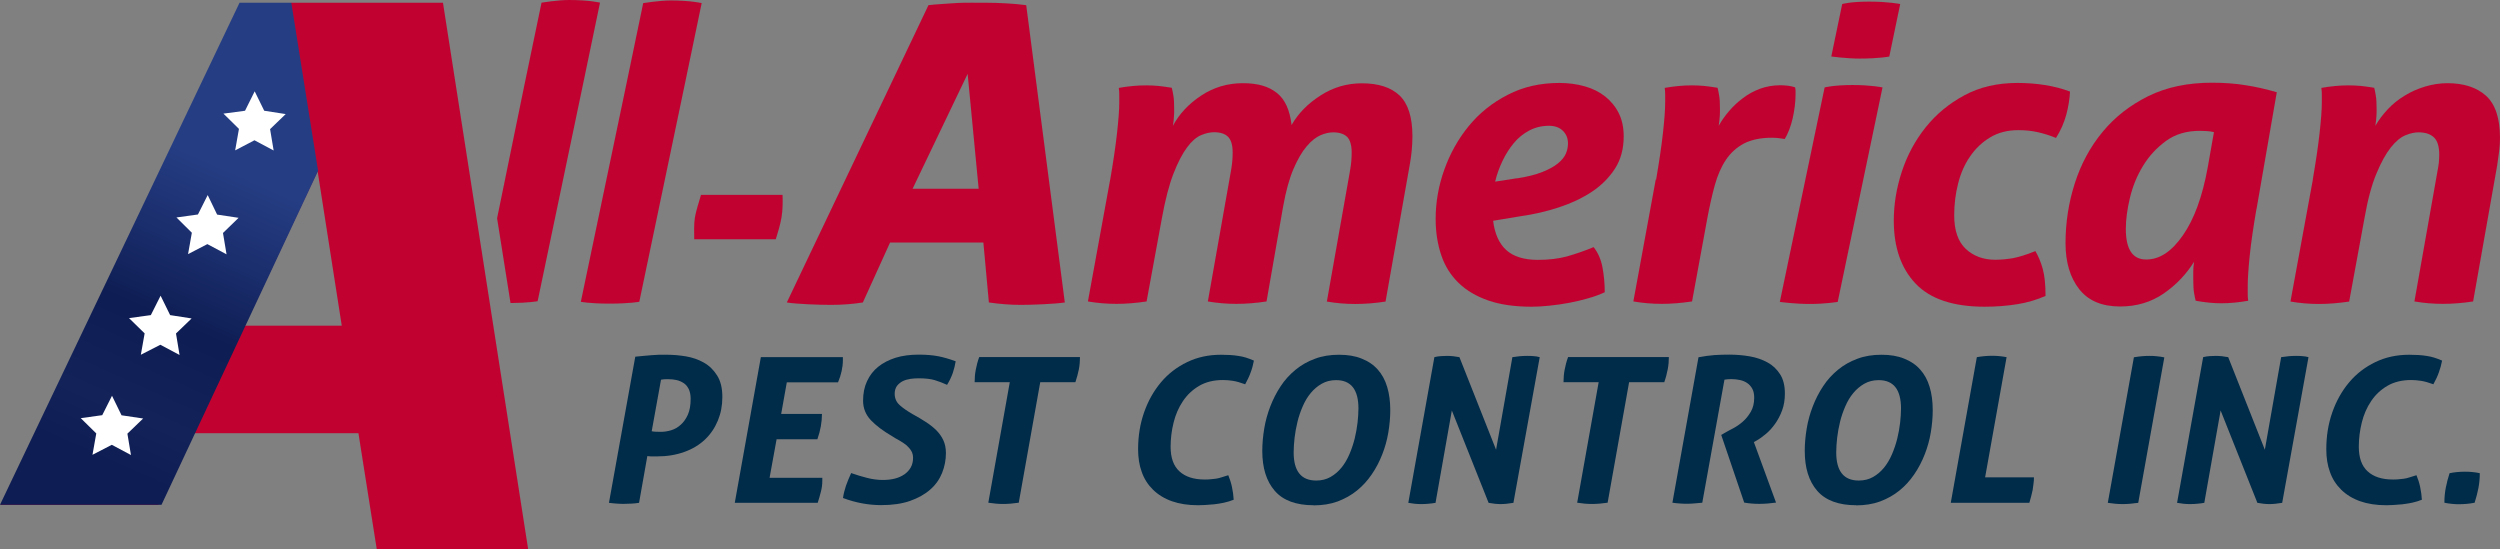 <svg xmlns="http://www.w3.org/2000/svg" xmlns:xlink="http://www.w3.org/1999/xlink" id="Layer_1" viewBox="0 0 217.62 47.83"><rect x="0" y="0" width="217.62" height="47.83" fill="#808080" stroke="none"/><defs><linearGradient id="linear-gradient" x1="20.37" y1="14.96" x2="9.03" y2="40.29" gradientUnits="userSpaceOnUse"><stop offset="0" stop-color="#253d83"></stop><stop offset=".27" stop-color="#1a2d6c"></stop><stop offset=".51" stop-color="#0e1d53"></stop><stop offset=".53" stop-color="#0e1d53"></stop><stop offset=".82" stop-color="#132259"></stop><stop offset="1" stop-color="#0e1d53"></stop></linearGradient></defs><path d="M68.12,16.95c.02.65.02,1.31-.09,1.97-.11.66-.31,1.3-.5,1.91h-7.1c0-.63-.04-1.28.06-1.91.11-.63.34-1.27.53-1.96h7.1Z" fill="#c10230"></path><path d="M96.64,15.64c.26-1.51.46-2.85.59-4.01.13-1.16.2-2.07.2-2.72v-.67c0-.18-.01-.38-.04-.59.79-.14,1.58-.22,2.38-.22.36,0,.72.02,1.08.05.36.04.74.09,1.15.16.05.19.1.42.14.68.05.26.07.66.07,1.19,0,.22,0,.43-.02.65-.01.21-.04.48-.09.79.55-1.03,1.37-1.91,2.46-2.63,1.09-.72,2.3-1.08,3.62-1.08s2.26.28,2.97.85c.71.56,1.13,1.49,1.28,2.79.58-1.01,1.42-1.87,2.52-2.57,1.1-.71,2.3-1.06,3.6-1.06,1.44,0,2.53.35,3.28,1.06.74.71,1.12,1.89,1.12,3.54,0,.82-.08,1.68-.25,2.59l-2.09,11.81c-.91.14-1.79.21-2.63.21s-1.67-.07-2.48-.21l2.02-11.41c.1-.55.14-1.07.14-1.55,0-.65-.13-1.1-.39-1.37-.27-.26-.67-.4-1.22-.4-.34,0-.7.08-1.1.25-.4.17-.8.49-1.21.97s-.79,1.14-1.15,1.98c-.36.84-.66,1.93-.9,3.28l-1.44,8.24c-.91.14-1.79.21-2.63.21s-1.67-.07-2.48-.21l2.02-11.41c.1-.55.14-1.07.14-1.55,0-.65-.13-1.1-.4-1.37s-.67-.4-1.22-.4c-.34,0-.71.08-1.12.25-.41.17-.82.52-1.22,1.06-.41.54-.8,1.3-1.19,2.29-.38.98-.72,2.28-1.01,3.89l-1.33,7.24c-.94.14-1.81.21-2.63.21s-1.67-.07-2.48-.21l1.94-10.62Z" fill="#c10230"></path><path d="M129.97,19.2c.14,1.15.53,2.01,1.15,2.57.62.56,1.54.85,2.74.85.96,0,1.8-.1,2.54-.3.73-.21,1.51-.47,2.32-.81.38.48.64,1.06.77,1.75.13.68.2,1.41.2,2.18-.41.19-.88.37-1.42.52-.54.16-1.1.29-1.67.4-.58.11-1.15.19-1.73.25-.58.06-1.09.09-1.55.09-1.46,0-2.72-.18-3.76-.54-1.04-.36-1.91-.87-2.59-1.53-.68-.66-1.19-1.46-1.51-2.41-.32-.95-.49-2-.49-3.15,0-1.46.25-2.9.76-4.32s1.22-2.68,2.14-3.8c.92-1.12,2.05-2.02,3.38-2.7,1.33-.69,2.83-1.03,4.48-1.03.79,0,1.53.1,2.21.29s1.28.49,1.78.88c.5.4.9.88,1.19,1.46.29.58.43,1.25.43,2.02,0,1.08-.25,2.02-.76,2.81-.51.79-1.18,1.46-2.02,2.02-.84.55-1.79,1-2.86,1.35-1.07.35-2.18.61-3.33.77l-2.41.4ZM132.03,15.53c.91-.14,1.66-.33,2.23-.56.58-.23,1.03-.48,1.37-.76.34-.28.56-.56.68-.85.12-.29.18-.58.18-.86,0-.46-.15-.83-.45-1.12-.3-.29-.7-.43-1.21-.43-.62,0-1.19.14-1.71.41-.52.28-.97.64-1.35,1.1-.38.46-.71.98-.99,1.57-.28.59-.49,1.18-.63,1.78l1.87-.29Z" fill="#c10230"></path><path d="M144.16,15.64c.26-1.51.46-2.85.59-4.01.13-1.16.2-2.07.2-2.72v-.67c0-.18-.01-.38-.04-.59.79-.14,1.58-.22,2.37-.22.36,0,.72.02,1.08.05.36.04.74.09,1.15.16.05.19.1.42.14.68.05.26.07.66.07,1.19,0,.22,0,.43-.02.65-.01.21-.04.48-.09.79.24-.43.54-.86.9-1.28.36-.42.76-.8,1.21-1.13.44-.34.94-.61,1.47-.81.54-.2,1.13-.31,1.78-.31.5,0,.94.06,1.29.18.02.1.04.19.04.29v.32c0,.67-.09,1.37-.25,2.09-.17.72-.4,1.32-.69,1.8-.14-.02-.3-.05-.47-.07-.17-.02-.38-.04-.65-.04-.98,0-1.79.17-2.43.5-.64.34-1.16.81-1.57,1.42-.41.61-.73,1.35-.97,2.21-.24.87-.45,1.82-.65,2.88l-1.33,7.24c-.94.14-1.81.21-2.63.21s-1.67-.07-2.48-.21l1.95-10.62Z" fill="#c10230"></path><path d="M158.82,7.61s.82-.21,2.45-.21,2.6.21,2.6.21l-3.9,18.67s-1.06.18-2.43.18-2.61-.18-2.61-.18l3.9-18.67Z" fill="#c10230"></path><path d="M160.37.35s.68-.21,2.34-.21,2.7.21,2.7.21l-.95,4.57s-.82.18-2.62.18c-1.06,0-2.43-.18-2.43-.18l.95-4.57Z" fill="#c10230"></path><path d="M177.16,21.83c.26.43.48.95.65,1.55.17.6.25,1.39.25,2.38-.77.34-1.58.58-2.45.72-.87.14-1.81.22-2.84.22-2.74,0-4.74-.67-6.01-2-1.27-1.33-1.91-3.16-1.91-5.49,0-1.42.23-2.84.7-4.27.47-1.43,1.16-2.71,2.07-3.85s2.03-2.07,3.37-2.79c1.33-.72,2.87-1.08,4.63-1.08.81,0,1.61.06,2.37.18.77.12,1.5.31,2.2.57-.03.62-.13,1.29-.32,2-.19.71-.49,1.39-.9,2.04-.53-.22-1.05-.38-1.57-.5-.52-.12-1.09-.18-1.71-.18-.94,0-1.75.21-2.45.63-.7.42-1.28.97-1.75,1.66-.47.68-.82,1.47-1.04,2.36-.23.89-.34,1.81-.34,2.77,0,1.32.34,2.29,1.01,2.92.67.62,1.52.94,2.55.94.53,0,1.05-.05,1.57-.14.52-.1,1.16-.3,1.93-.61Z" fill="#c10230"></path><path d="M196.42,18.19c-.26,1.51-.46,2.85-.58,4.01-.12,1.16-.18,2.07-.18,2.72v.67c0,.18.01.38.04.59-.79.14-1.57.22-2.34.22-.67,0-1.42-.07-2.23-.22-.05-.19-.1-.42-.14-.68-.05-.26-.07-.66-.07-1.19v-.69c0-.24.02-.52.07-.83-.7,1.11-1.58,2.03-2.66,2.77-1.08.74-2.34,1.12-3.78,1.12-1.58,0-2.77-.5-3.56-1.51-.79-1.01-1.19-2.34-1.19-4,0-1.8.27-3.54.81-5.22.54-1.68,1.34-3.17,2.41-4.46,1.07-1.3,2.39-2.33,3.98-3.12,1.58-.78,3.43-1.17,5.54-1.17,1.06,0,2.04.07,2.95.22.91.14,1.81.35,2.7.61l-1.76,10.15ZM192.71,11.5c-.21-.05-.43-.08-.63-.09-.2-.01-.4-.02-.59-.02-1.15,0-2.13.29-2.93.87-.8.58-1.47,1.29-2,2.16-.53.86-.91,1.79-1.15,2.79-.24,1-.36,1.9-.36,2.72,0,1.78.59,2.66,1.77,2.66s2.22-.7,3.2-2.11c.98-1.4,1.7-3.38,2.16-5.92l.54-3.06Z" fill="#c10230"></path><path d="M201.32,15.64c.26-1.51.46-2.85.59-4.01.13-1.16.2-2.07.2-2.72v-.67c0-.18-.01-.38-.04-.59.79-.14,1.58-.22,2.37-.22.36,0,.72.02,1.08.05.36.04.74.09,1.15.16.05.19.1.42.14.68.05.26.07.66.07,1.19,0,.22,0,.43-.02.65-.01.21-.04.48-.09.79.29-.5.65-.98,1.08-1.44.43-.46.92-.85,1.48-1.19.55-.34,1.15-.6,1.78-.79.64-.19,1.28-.29,1.93-.29,1.44,0,2.56.37,3.37,1.1.8.73,1.21,1.95,1.21,3.65,0,.36-.02.74-.07,1.15-.05.41-.11.84-.18,1.29l-2.09,11.81c-.91.14-1.79.21-2.63.21s-1.67-.07-2.48-.21l2.02-11.41c.1-.48.14-.94.14-1.37,0-.72-.16-1.22-.47-1.51-.31-.29-.76-.43-1.33-.43-.34,0-.71.08-1.13.25-.42.17-.85.52-1.28,1.06-.43.54-.85,1.3-1.26,2.29-.41.98-.76,2.28-1.04,3.89l-1.33,7.24c-.94.14-1.81.21-2.63.21s-1.67-.07-2.48-.21l1.95-10.62Z" fill="#c10230"></path><path d="M55.28,31.05c.26-.02.51-.05.74-.07.23-.02.45-.04.67-.06.22-.02.44-.03.67-.04.22,0,.46,0,.73,0,.52,0,1.06.05,1.62.14.56.1,1.08.27,1.55.54.47.26.86.64,1.16,1.12.31.48.46,1.11.46,1.87s-.13,1.43-.39,2.06c-.26.63-.63,1.18-1.12,1.65-.49.46-1.09.83-1.8,1.08-.71.26-1.51.39-2.41.39-.19,0-.35,0-.47,0-.12,0-.23-.02-.34-.03l-.72,4.07c-.24.04-.47.06-.68.07-.22,0-.43.02-.63.02-.18,0-.38,0-.6-.02-.22-.01-.46-.04-.71-.07l2.29-12.72ZM56.74,37.54c.16.04.43.05.81.05.29,0,.58-.05.88-.14.3-.09.58-.25.83-.48.25-.22.46-.52.62-.88.16-.37.24-.82.24-1.38,0-.34-.06-.62-.17-.85-.11-.22-.26-.4-.45-.52-.19-.12-.39-.21-.62-.26-.23-.05-.45-.07-.67-.07h-.27c-.08,0-.22.01-.4.04l-.81,4.48Z" fill="#002b49"></path><path d="M66.28,31.09h7.09s0,.09,0,.14c0,.05,0,.09,0,.14,0,.31-.04.62-.11.94-.07.32-.17.64-.31.97h-4.46l-.49,2.75h3.55c0,.71-.13,1.44-.4,2.21h-3.55l-.61,3.35h4.59s0,.09,0,.13c0,.04,0,.09,0,.13,0,.32-.04.63-.12.94-.08.31-.17.64-.28.98h-7.22l2.27-12.68Z" fill="#002b49"></path><path d="M74.09,41.18c.46.16.92.3,1.39.42.47.12.93.18,1.38.18.37,0,.72-.04,1.04-.12.32-.08.59-.21.83-.37.23-.16.42-.37.55-.6.13-.24.2-.51.2-.83,0-.23-.05-.44-.16-.62-.11-.18-.25-.33-.41-.48-.17-.14-.37-.27-.59-.4-.23-.12-.46-.26-.68-.4-.77-.45-1.38-.91-1.83-1.38-.45-.48-.68-1.04-.68-1.69s.11-1.2.34-1.7c.23-.5.55-.92.97-1.26.42-.34.93-.6,1.52-.79.59-.18,1.26-.27,2.01-.27.66,0,1.23.05,1.71.14.48.1.98.24,1.51.44-.05.32-.13.65-.25,1.01-.12.35-.29.7-.5,1.04-.35-.16-.71-.3-1.07-.41-.37-.11-.84-.16-1.43-.16-.22,0-.45.02-.69.05-.25.04-.47.1-.67.2-.2.1-.36.24-.5.41-.13.18-.2.41-.2.69,0,.4.15.73.44.99.29.26.67.52,1.12.78.41.22.79.45,1.13.67.35.22.65.46.92.72.26.26.47.55.62.87.15.32.23.7.23,1.12,0,.6-.11,1.18-.33,1.73-.22.55-.56,1.04-1.03,1.45-.46.41-1.05.74-1.75.99-.71.25-1.55.37-2.52.37-1.13,0-2.24-.21-3.33-.62.05-.35.14-.71.26-1.07.13-.36.28-.73.46-1.12Z" fill="#002b49"></path><path d="M87.9,33.27h-3.06c0-.37.03-.73.1-1.09.07-.36.16-.73.3-1.1h8.77c0,.36-.03.72-.1,1.08-.07.35-.17.72-.3,1.11h-3.06l-1.87,10.49c-.49.07-.94.11-1.35.11-.43,0-.86-.04-1.3-.11l1.87-10.49Z" fill="#002b49"></path><path d="M106.92,41.37c.13.31.24.65.32,1.02.08.38.13.75.15,1.11-.26.11-.55.19-.85.26-.3.06-.59.11-.87.14-.28.03-.55.05-.79.06-.25.01-.44.02-.58.02-.88,0-1.64-.12-2.29-.35-.65-.23-1.2-.57-1.64-1-.44-.43-.77-.94-.98-1.54-.22-.59-.32-1.26-.32-1.98,0-1.14.17-2.21.52-3.21.35-1,.84-1.87,1.47-2.62s1.39-1.33,2.28-1.76c.89-.43,1.87-.64,2.95-.64.56,0,1.06.03,1.5.1.44.06.89.2,1.36.41-.07.37-.16.71-.28,1.02-.11.32-.27.66-.48,1.04-.41-.15-.76-.25-1.07-.3-.31-.05-.6-.07-.87-.07-.8,0-1.49.17-2.07.51-.58.34-1.05.79-1.41,1.33-.37.55-.64,1.17-.81,1.86-.17.69-.26,1.39-.26,2.1,0,.96.25,1.68.77,2.15.51.47,1.24.71,2.19.71.18,0,.35,0,.5-.02.16-.01.31-.03.47-.05.16-.02.32-.06.5-.12.18-.05.38-.12.61-.19Z" fill="#002b49"></path><path d="M114.34,43.98c-1.52,0-2.65-.42-3.37-1.25-.73-.84-1.09-1.99-1.09-3.48,0-.63.06-1.28.17-1.95.11-.66.29-1.31.53-1.93.24-.62.54-1.21.9-1.75.36-.55.79-1.02,1.29-1.43.5-.41,1.06-.73,1.69-.96.63-.24,1.33-.35,2.1-.35s1.42.11,1.98.34c.56.22,1.03.54,1.39.95.37.41.64.91.82,1.51.18.59.27,1.27.27,2.02,0,.63-.06,1.29-.17,1.95-.11.66-.29,1.3-.53,1.91-.24.61-.54,1.19-.91,1.73s-.79,1.01-1.29,1.41c-.49.4-1.05.71-1.68.95-.63.23-1.33.34-2.1.34ZM114.57,41.83c.47,0,.88-.1,1.25-.31s.68-.48.95-.81c.27-.33.5-.72.69-1.16.19-.44.34-.89.46-1.36.11-.46.2-.93.25-1.38.05-.46.08-.88.08-1.25,0-1.65-.65-2.47-1.94-2.47-.47,0-.88.1-1.25.31-.37.21-.69.48-.96.81-.28.33-.51.72-.7,1.16-.19.44-.35.89-.46,1.36-.11.46-.2.93-.25,1.38s-.08.88-.08,1.27c0,1.63.65,2.45,1.96,2.45Z" fill="#002b49"></path><path d="M124.85,31.09c.2-.05.4-.08.58-.09.19,0,.36-.02.53-.02.36,0,.72.04,1.08.11l3.19,8.06,1.42-8.06c.43-.07.86-.11,1.28-.11.19,0,.38,0,.56.02.18.01.36.04.54.09l-2.29,12.68c-.42.07-.79.11-1.1.11-.34,0-.69-.04-1.06-.11l-3.2-8.04-1.42,8.04c-.2.04-.41.06-.62.08-.21.02-.42.03-.62.03-.38,0-.76-.04-1.13-.11l2.27-12.68Z" fill="#002b49"></path><path d="M139.16,33.27h-3.06c0-.37.03-.73.1-1.09.07-.36.16-.73.3-1.1h8.77c0,.36-.03.72-.1,1.08-.07.35-.16.72-.3,1.11h-3.06l-1.87,10.49c-.49.07-.94.11-1.35.11-.43,0-.86-.04-1.3-.11l1.87-10.49Z" fill="#002b49"></path><path d="M147.84,31.1c.5-.09.97-.16,1.39-.19s.86-.04,1.3-.04c.61,0,1.21.05,1.78.15.58.1,1.09.28,1.55.53.46.25.82.6,1.1,1.04.28.44.41,1,.41,1.67,0,.54-.08,1.03-.24,1.46-.16.44-.37.83-.61,1.17-.25.35-.51.64-.8.88-.29.24-.56.44-.83.59l-.22.12,1.93,5.27c-.5.07-.99.11-1.46.11s-.91-.04-1.31-.11l-2-5.89.31-.18c.18-.11.41-.23.7-.38.29-.15.57-.34.85-.58.28-.24.51-.53.71-.87.2-.34.3-.75.3-1.23,0-.31-.05-.56-.16-.77-.11-.2-.25-.37-.44-.5-.19-.13-.4-.22-.64-.27-.24-.05-.49-.08-.74-.08s-.46.02-.61.05l-1.93,10.71c-.24.02-.47.05-.67.06-.21.02-.42.03-.62.03-.19,0-.4,0-.63-.02-.23-.01-.46-.04-.68-.07l2.27-12.66Z" fill="#002b49"></path><path d="M161.57,43.98c-1.52,0-2.65-.42-3.38-1.25-.73-.84-1.09-1.99-1.09-3.48,0-.63.06-1.28.17-1.95.11-.66.29-1.31.53-1.93.24-.62.54-1.21.9-1.75.36-.55.79-1.02,1.29-1.43.5-.41,1.06-.73,1.69-.96.63-.24,1.33-.35,2.1-.35s1.42.11,1.98.34c.56.22,1.03.54,1.39.95.37.41.64.91.82,1.51.18.59.27,1.27.27,2.02,0,.63-.06,1.29-.17,1.95-.11.66-.29,1.3-.53,1.91-.24.61-.54,1.19-.91,1.73s-.79,1.01-1.29,1.41c-.49.4-1.05.71-1.68.95-.63.23-1.33.34-2.1.34ZM161.8,41.83c.47,0,.88-.1,1.25-.31.37-.21.68-.48.95-.81.27-.33.5-.72.69-1.16.19-.44.34-.89.46-1.36.11-.46.2-.93.25-1.38.05-.46.08-.88.08-1.25,0-1.65-.65-2.47-1.94-2.47-.47,0-.88.1-1.25.31-.37.21-.69.48-.96.81-.28.33-.51.72-.7,1.16-.19.44-.35.89-.46,1.36-.11.46-.2.93-.25,1.38s-.08.88-.08,1.27c0,1.63.65,2.45,1.96,2.45Z" fill="#002b49"></path><path d="M172.08,31.09c.46-.08.9-.12,1.33-.12s.84.04,1.26.12l-1.87,10.46h4.25c0,.2-.01.39-.04.57-.02.18-.05.36-.07.52-.04.19-.08.38-.13.56-.05.18-.1.37-.16.57h-6.84l2.27-12.68Z" fill="#002b49"></path><path d="M185.76,31.1c.46-.08.9-.12,1.33-.12.2,0,.42,0,.64.03.22.02.45.05.67.1l-2.27,12.66c-.49.07-.94.11-1.35.11-.43,0-.86-.04-1.3-.11l2.27-12.66Z" fill="#002b49"></path><path d="M191.77,31.09c.2-.05.4-.08.58-.09.19,0,.36-.02.53-.02.36,0,.72.04,1.08.11l3.19,8.06,1.42-8.06c.43-.07.86-.11,1.28-.11.19,0,.38,0,.56.02.18.01.36.04.54.09l-2.29,12.68c-.42.07-.79.11-1.1.11-.34,0-.69-.04-1.06-.11l-3.2-8.04-1.42,8.04c-.2.04-.41.06-.62.08-.21.02-.42.03-.62.03-.38,0-.76-.04-1.13-.11l2.27-12.68Z" fill="#002b49"></path><path d="M210.35,41.37c.13.31.24.65.32,1.02.08.38.13.75.15,1.11-.26.11-.55.19-.85.26-.3.06-.59.11-.87.14-.28.03-.55.05-.79.06-.25.01-.44.02-.58.02-.88,0-1.64-.12-2.29-.35s-1.2-.57-1.64-1c-.44-.43-.77-.94-.98-1.54-.22-.59-.32-1.26-.32-1.98,0-1.14.17-2.21.52-3.21.35-1,.84-1.87,1.47-2.62.63-.75,1.39-1.33,2.28-1.76.89-.43,1.87-.64,2.95-.64.56,0,1.06.03,1.5.1.44.06.89.2,1.36.41-.07.37-.17.71-.28,1.02-.11.32-.27.66-.48,1.04-.41-.15-.76-.25-1.07-.3-.31-.05-.6-.07-.87-.07-.8,0-1.49.17-2.07.51-.58.34-1.05.79-1.41,1.33-.37.55-.64,1.17-.81,1.86-.17.69-.26,1.39-.26,2.1,0,.96.25,1.68.77,2.15.51.47,1.24.71,2.19.71.18,0,.35,0,.5-.02.16-.01.31-.03.47-.05.16-.02.32-.06.5-.12.18-.05.38-.12.61-.19Z" fill="#002b49"></path><path d="M213.23,41.19c.24-.05.47-.08.68-.1.22-.02.43-.03.65-.03.2,0,.42,0,.64.03.22.02.44.05.66.1,0,.46-.04.89-.12,1.3-.08.41-.19.84-.33,1.27-.24.05-.47.08-.68.1-.22.02-.43.03-.65.03-.2,0-.42,0-.64-.03-.22-.02-.44-.05-.66-.1,0-.46.04-.89.12-1.3.08-.41.19-.83.33-1.27Z" fill="#002b49"></path><path d="M80.82.45c.49-.07,1.93-.15,2.49-.19.56-.04,2.09-.02,2.58-.02,1.01,0,2.43.07,3.44.21l3.36,25.88c-.94.14-2.97.21-3.83.21s-1.79-.07-2.78-.21l-.48-5.22h-8.12l-2.37,5.22c-.89.14-1.82.21-2.78.21s-3-.07-3.84-.21L80.82.45ZM85.19,16.43l-.96-10-4.79,10h5.76Z" fill="#c10230"></path><path d="M25.34.24h13.22l7.42,47.6h-13.18l-1.6-10.13h-14.33l-3.09,6.24H.05L25.34.24ZM21.29,28.35h8.46s-2.1-13.44-2.1-13.44l-6.36,13.44Z" fill="#c10230"></path><path d="M25.36.24l2.33,14.63-13.63,29.07H0L20.85.24h4.51ZM27.4,15.77" fill="url(#linear-gradient)"></path><polygon points="24.87 9.93 23.51 11.24 23.82 13.1 22.15 12.21 20.47 13.09 20.8 11.22 19.45 9.89 21.33 9.64 22.17 7.95 23 9.64 24.87 9.93" fill="#fff"></polygon><polygon points="16.68 27.72 15.32 29.03 15.63 30.9 13.96 30.01 12.26 30.88 12.59 29.02 11.23 27.69 13.13 27.43 13.98 25.74 14.81 27.43 16.68 27.72" fill="#fff"></polygon><polygon points="20.77 18.96 19.41 20.28 19.72 22.14 18.05 21.25 16.37 22.12 16.7 20.26 15.36 18.93 17.23 18.67 18.08 16.98 18.9 18.68 20.77 18.96" fill="#fff"></polygon><polygon points="12.46 36.43 11.09 37.75 11.4 39.61 9.73 38.72 8.05 39.59 8.38 37.73 7.03 36.4 8.9 36.14 9.75 34.45 10.58 36.15 12.46 36.43" fill="#fff"></polygon><path d="M55.99.27l-1.49,7.17-3.94,18.83s.74.16,2.49.16,2.6-.16,2.6-.16l3.94-18.83,1.49-7.17s-.92-.23-2.7-.23c-1,0-2.39.23-2.39.23Z" fill="#c10230"></path><path d="M49.53,0c-1,0-2.39.23-2.39.23l-1.49,7.16-2.38,11.61,1.17,7.38c1.58-.01,2.36-.16,2.36-.16l3.94-18.83,1.49-7.16s-.91-.23-2.7-.23Z" fill="#c10230"></path></svg>